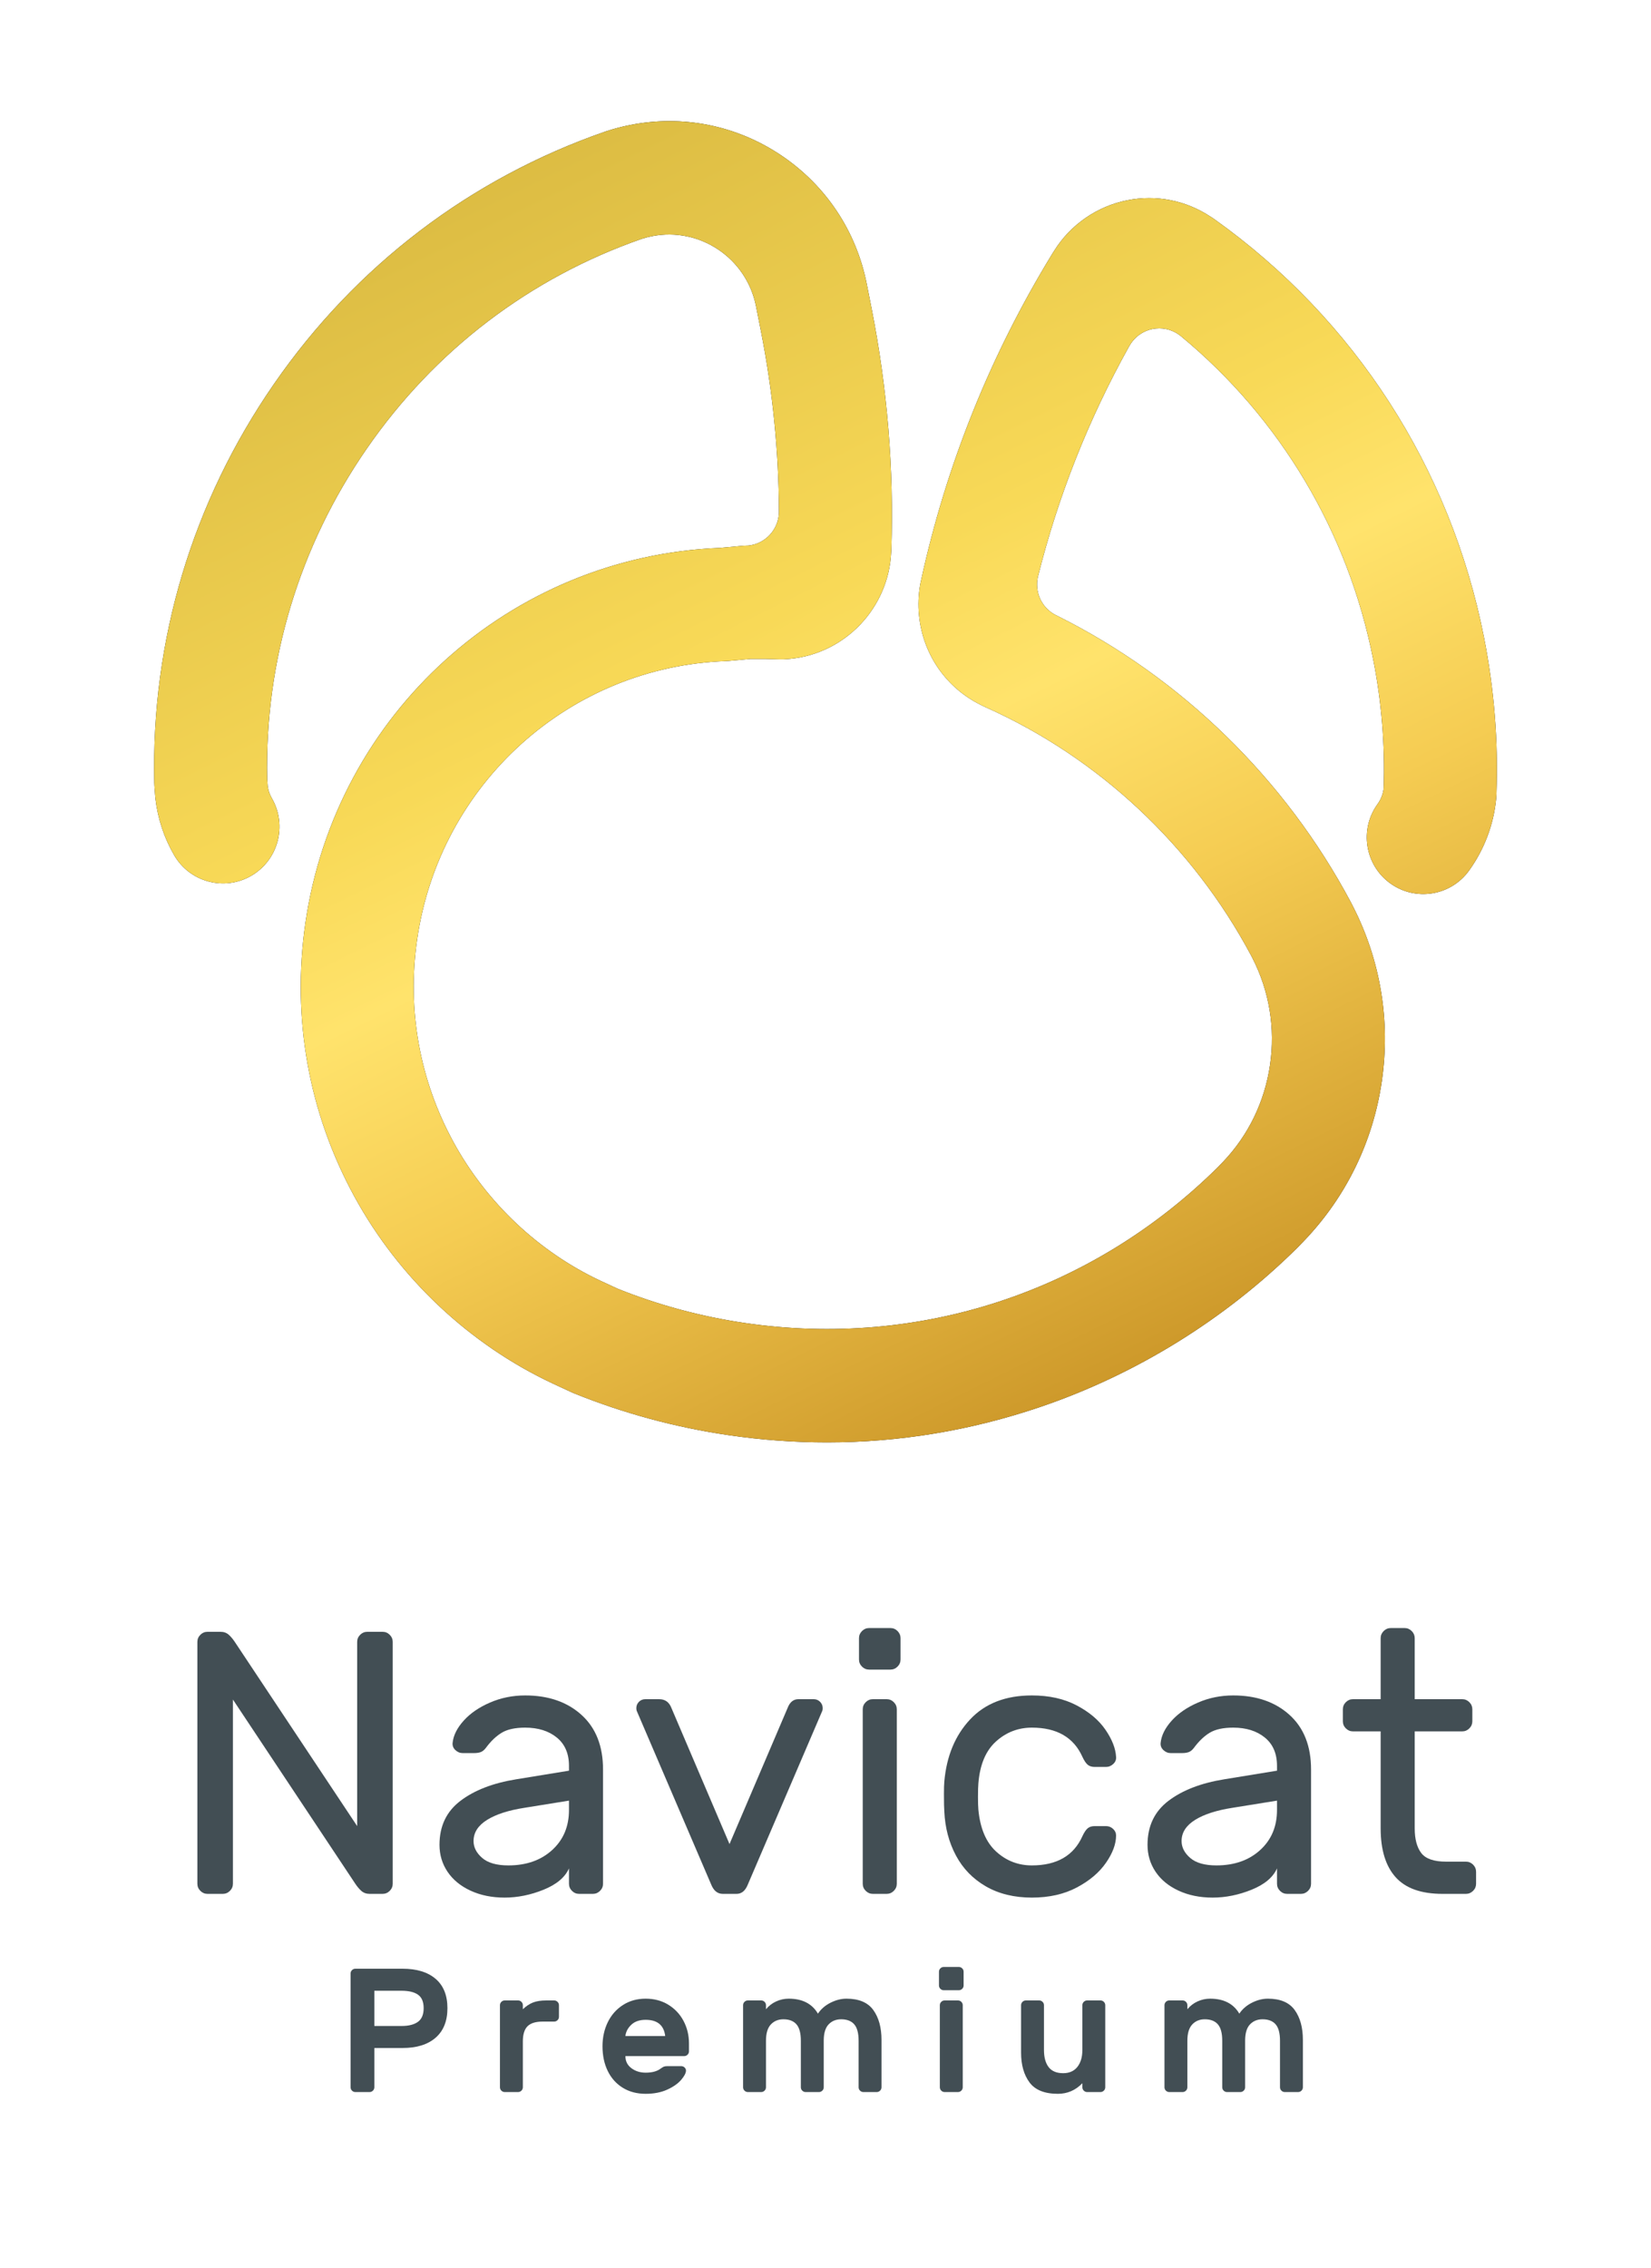 <?xml version="1.0" encoding="UTF-8"?>
<svg width="150px" height="206px" viewBox="0 0 150 206" version="1.1" xmlns="http://www.w3.org/2000/svg" xmlns:xlink="http://www.w3.org/1999/xlink">
    <title>02.Product_06_Buy_page_Premium16</title>
    <defs>
        <linearGradient x1="26.796%" y1="1.627%" x2="75.865%" y2="98.373%" id="linearGradient-1">
            <stop stop-color="#DBBB42" offset="0%"></stop>
            <stop stop-color="#F8D957" offset="37.773%"></stop>
            <stop stop-color="#FFE36C" offset="50.243%"></stop>
            <stop stop-color="#F5CC52" offset="66.688%"></stop>
            <stop stop-color="#C89225" offset="100%"></stop>
        </linearGradient>
        <path d="M67.977,49.549 C69.544,49.394 70.722,48.094 70.771,46.556 L70.771,46.452 C70.749,40.979 70.2,35.48 69.131,30.066 L68.686,27.809 C67.823,23.44 63.579,20.589 59.224,21.454 C58.917,21.516 58.613,21.594 58.319,21.688 C48.123,25.239 39.486,31.828 33.318,40.752 C27.178,49.635 24.052,60.003 24.274,70.742 L24.324,71.416 C24.38,71.802 24.505,72.165 24.697,72.496 C26.12,74.955 25.287,78.105 22.836,79.533 C20.385,80.96 17.245,80.124 15.822,77.665 C14.909,76.087 14.336,74.363 14.122,72.541 C14.113,72.468 14.106,72.395 14.101,72.322 L14.03,71.376 C14.023,71.288 14.019,71.199 14.017,71.111 C13.716,58.133 17.474,45.607 24.884,34.885 C32.312,24.14 42.72,16.209 54.985,11.951 C55.015,11.941 55.071,11.922 55.1,11.912 C55.793,11.686 56.51,11.498 57.231,11.355 C62.03,10.402 66.911,11.381 70.976,14.11 C75.041,16.841 77.803,20.995 78.753,25.809 L79.198,28.067 C80.618,35.261 81.219,42.592 80.985,49.857 C80.983,49.926 80.979,49.995 80.974,50.064 L80.966,50.172 C80.732,55.193 76.817,59.337 71.816,59.833 C71.599,59.855 71.379,59.869 71.161,59.876 C71.038,59.881 70.914,59.881 70.79,59.876 L70.705,59.873 C69.876,59.842 69.031,59.832 68.196,59.843 L66.246,60.023 C66.149,60.031 66.053,60.038 65.956,60.041 C51.752,60.543 39.954,71.168 37.902,85.304 C36.972,91.713 38.117,98.091 41.213,103.75 C44.212,109.23 48.953,113.696 54.564,116.324 L56.126,117.046 C59.822,118.529 63.713,119.575 67.692,120.156 C83.528,122.47 99.16,117.335 110.588,106.066 L111.125,105.511 C113.421,103.103 114.903,100.05 115.389,96.705 C115.874,93.362 115.322,90.013 113.792,87.02 L113.682,86.805 C108.373,76.829 99.815,68.818 89.579,64.245 C89.527,64.222 89.476,64.199 89.425,64.174 L89.173,64.051 C85.968,62.49 83.846,59.436 83.495,55.882 C83.403,54.945 83.44,54.004 83.604,53.083 C83.616,53.017 83.629,52.951 83.643,52.885 L83.677,52.733 C85.959,42.252 89.964,32.277 95.579,23.09 C95.593,23.066 95.608,23.042 95.622,23.019 L95.776,22.776 C97.257,20.403 99.675,18.731 102.414,18.187 C105.048,17.663 107.729,18.191 109.971,19.671 L110.104,19.755 C110.182,19.804 110.259,19.856 110.335,19.911 C123.09,29.002 131.788,42.493 134.829,57.896 C135.752,62.572 136.132,67.338 135.96,72.062 L135.954,72.227 C135.95,72.325 135.944,72.422 135.935,72.519 C135.71,74.878 134.857,77.143 133.467,79.069 C131.804,81.372 128.596,81.886 126.301,80.219 C124.005,78.552 123.492,75.334 125.154,73.031 C125.451,72.62 125.64,72.145 125.706,71.651 C125.846,67.741 125.529,63.783 124.761,59.896 C122.472,48.296 116.325,38 107.308,30.544 L107.238,30.489 C106.63,30.009 105.844,29.754 105.014,29.837 C103.975,29.94 103.106,30.546 102.625,31.391 L102.575,31.472 C98.891,38.082 96.111,45.111 94.285,52.436 L94.273,52.516 C94.22,52.798 94.207,53.094 94.236,53.394 C94.342,54.468 94.98,55.36 95.862,55.833 C95.891,55.849 95.921,55.864 95.951,55.879 L96.011,55.906 C107.335,61.545 116.773,70.732 122.758,81.997 C122.77,82.021 122.783,82.046 122.795,82.07 L122.925,82.323 C125.433,87.23 126.339,92.717 125.545,98.189 C124.75,103.664 122.32,108.665 118.518,112.651 L117.917,113.274 C117.889,113.303 117.861,113.331 117.832,113.359 C111.263,119.851 103.186,124.842 94.472,127.794 C88.172,129.928 81.698,130.998 75.137,130.998 C72.177,130.998 69.201,130.781 66.213,130.344 C61.386,129.639 56.664,128.363 52.177,126.55 C52.098,126.519 52.02,126.485 51.943,126.449 L50.243,125.662 C42.652,122.106 36.257,116.087 32.217,108.705 C28.038,101.068 26.492,92.463 27.746,83.821 C30.506,64.808 46.348,50.505 65.444,49.757 L67.453,49.572 C67.581,49.56 67.709,49.553 67.838,49.551 L67.977,49.549 Z" id="path-2"></path>
        <filter x="-2.5%" y="-2.5%" width="104.9%" height="105.0%" filterUnits="objectBoundingBox" id="filter-3">
            <feOffset dx="0" dy="0" in="SourceAlpha" result="shadowOffsetOuter1"></feOffset>
            <feGaussianBlur stdDeviation="1" in="shadowOffsetOuter1" result="shadowBlurOuter1"></feGaussianBlur>
            <feColorMatrix values="0 0 0 0 0   0 0 0 0 0   0 0 0 0 0  0 0 0 0.5 0" type="matrix" in="shadowBlurOuter1"></feColorMatrix>
        </filter>
    </defs>
    <g id="-" stroke="none" stroke-width="1" fill="none" fill-rule="evenodd">
        <g id="02.Product_06_Buy_page_Premium16">
            <g id="Premium" transform="translate(31.851, 178.64)" fill="#424E54" fill-rule="nonzero">
                <path d="M4.72,0.16 C6.011,0.16 7.013,0.467 7.728,1.08 C8.443,1.693 8.8,2.581 8.8,3.744 C8.8,4.907 8.443,5.8 7.728,6.424 C7.013,7.048 6.011,7.36 4.72,7.36 L2.16,7.36 L2.16,10.928 C2.16,11.045 2.117,11.147 2.032,11.232 C1.947,11.317 1.845,11.36 1.728,11.36 L0.432,11.36 C0.315,11.36 0.213,11.317 0.128,11.232 C0.043,11.147 0,11.045 0,10.928 L0,0.592 C0,0.475 0.043,0.373 0.128,0.288 C0.213,0.203 0.315,0.16 0.432,0.16 L4.72,0.16 Z M4.64,5.36 C5.28,5.36 5.773,5.235 6.12,4.984 C6.467,4.733 6.64,4.32 6.64,3.744 C6.64,3.168 6.469,2.76 6.128,2.52 C5.787,2.28 5.291,2.16 4.64,2.16 L2.16,2.16 L2.16,5.36 L4.64,5.36 Z" id="P"></path>
                <path d="M17.46,4.96 C16.82,4.96 16.359,5.101 16.076,5.384 C15.794,5.667 15.652,6.128 15.652,6.768 L15.652,10.928 C15.652,11.045 15.61,11.147 15.524,11.232 C15.439,11.317 15.338,11.36 15.22,11.36 L14.004,11.36 C13.887,11.36 13.786,11.317 13.7,11.232 C13.615,11.147 13.572,11.045 13.572,10.928 L13.572,3.472 C13.572,3.355 13.615,3.253 13.7,3.168 C13.786,3.083 13.887,3.04 14.004,3.04 L15.22,3.04 C15.338,3.04 15.439,3.083 15.524,3.168 C15.61,3.253 15.652,3.355 15.652,3.472 L15.652,3.84 C15.94,3.563 16.244,3.36 16.564,3.232 C16.884,3.104 17.29,3.04 17.78,3.04 L18.5,3.04 C18.618,3.04 18.719,3.083 18.804,3.168 C18.89,3.253 18.932,3.355 18.932,3.472 L18.932,4.528 C18.932,4.645 18.89,4.747 18.804,4.832 C18.719,4.917 18.618,4.96 18.5,4.96 L17.46,4.96 Z" id="r"></path>
                <path d="M26.809,2.88 C27.587,2.88 28.275,3.064 28.873,3.432 C29.47,3.8 29.931,4.293 30.257,4.912 C30.582,5.531 30.745,6.208 30.745,6.944 L30.745,7.664 C30.745,7.781 30.702,7.883 30.617,7.968 C30.531,8.053 30.43,8.096 30.313,8.096 L24.969,8.096 C24.969,8.555 25.15,8.92 25.513,9.192 C25.875,9.464 26.307,9.6 26.809,9.6 C27.395,9.6 27.849,9.477 28.169,9.232 C28.286,9.147 28.382,9.088 28.457,9.056 C28.531,9.024 28.633,9.008 28.761,9.008 L30.041,9.008 C30.158,9.008 30.259,9.048 30.345,9.128 C30.43,9.208 30.473,9.301 30.473,9.408 C30.473,9.632 30.326,9.915 30.033,10.256 C29.739,10.597 29.315,10.893 28.761,11.144 C28.206,11.395 27.555,11.52 26.809,11.52 C26.019,11.52 25.329,11.339 24.737,10.976 C24.145,10.613 23.689,10.107 23.369,9.456 C23.049,8.805 22.889,8.053 22.889,7.2 C22.889,6.4 23.049,5.672 23.369,5.016 C23.689,4.36 24.147,3.84 24.745,3.456 C25.342,3.072 26.03,2.88 26.809,2.88 Z M28.585,6.272 C28.467,5.291 27.875,4.8 26.809,4.8 C26.254,4.8 25.819,4.949 25.505,5.248 C25.19,5.547 25.011,5.888 24.969,6.272 L28.585,6.272 Z" id="e"></path>
                <path d="M37.741,3.84 C37.997,3.531 38.307,3.293 38.669,3.128 C39.032,2.963 39.411,2.88 39.805,2.88 C41.043,2.88 41.928,3.333 42.461,4.24 C42.739,3.824 43.12,3.493 43.605,3.248 C44.091,3.003 44.573,2.88 45.053,2.88 C46.184,2.88 46.997,3.224 47.493,3.912 C47.989,4.6 48.237,5.504 48.237,6.624 L48.237,10.928 C48.237,11.045 48.195,11.147 48.109,11.232 C48.024,11.317 47.923,11.36 47.805,11.36 L46.589,11.36 C46.472,11.36 46.371,11.317 46.285,11.232 C46.2,11.147 46.157,11.045 46.157,10.928 L46.157,6.704 C46.157,6.011 46.024,5.512 45.757,5.208 C45.491,4.904 45.096,4.752 44.573,4.752 C44.115,4.752 43.739,4.901 43.445,5.2 C43.152,5.499 43,5.973 42.989,6.624 L42.989,10.928 C42.989,11.045 42.947,11.147 42.861,11.232 C42.776,11.317 42.675,11.36 42.557,11.36 L41.341,11.36 C41.224,11.36 41.123,11.317 41.037,11.232 C40.952,11.147 40.909,11.045 40.909,10.928 L40.909,6.704 C40.909,6.011 40.776,5.512 40.509,5.208 C40.243,4.904 39.848,4.752 39.325,4.752 C38.856,4.752 38.475,4.909 38.181,5.224 C37.888,5.539 37.741,6.032 37.741,6.704 L37.741,10.928 C37.741,11.045 37.699,11.147 37.613,11.232 C37.528,11.317 37.427,11.36 37.309,11.36 L36.093,11.36 C35.976,11.36 35.875,11.317 35.789,11.232 C35.704,11.147 35.661,11.045 35.661,10.928 L35.661,3.472 C35.661,3.355 35.704,3.253 35.789,3.168 C35.875,3.083 35.976,3.04 36.093,3.04 L37.309,3.04 C37.427,3.04 37.528,3.083 37.613,3.168 C37.699,3.253 37.741,3.355 37.741,3.472 L37.741,3.84 Z" id="m"></path>
                <path d="M55.266,0 C55.383,0 55.484,0.043 55.57,0.128 C55.655,0.213 55.698,0.315 55.698,0.432 L55.698,1.68 C55.698,1.797 55.655,1.899 55.57,1.984 C55.484,2.069 55.383,2.112 55.266,2.112 L53.89,2.112 C53.772,2.112 53.671,2.069 53.586,1.984 C53.5,1.899 53.458,1.797 53.458,1.68 L53.458,0.432 C53.458,0.315 53.5,0.213 53.586,0.128 C53.671,0.043 53.772,0 53.89,0 L55.266,0 Z M55.618,10.928 C55.618,11.045 55.575,11.147 55.49,11.232 C55.404,11.317 55.303,11.36 55.186,11.36 L53.97,11.36 C53.852,11.36 53.751,11.317 53.666,11.232 C53.58,11.147 53.538,11.045 53.538,10.928 L53.538,3.472 C53.538,3.355 53.58,3.253 53.666,3.168 C53.751,3.083 53.852,3.04 53.97,3.04 L55.186,3.04 C55.303,3.04 55.404,3.083 55.49,3.168 C55.575,3.253 55.618,3.355 55.618,3.472 L55.618,10.928 Z" id="i"></path>
                <path d="M60.918,3.472 C60.918,3.355 60.961,3.253 61.046,3.168 C61.131,3.083 61.233,3.04 61.35,3.04 L62.566,3.04 C62.683,3.04 62.785,3.083 62.87,3.168 C62.955,3.253 62.998,3.355 62.998,3.472 L62.998,7.536 C62.998,8.208 63.139,8.728 63.422,9.096 C63.705,9.464 64.145,9.648 64.742,9.648 C65.297,9.648 65.726,9.459 66.03,9.08 C66.334,8.701 66.486,8.187 66.486,7.536 L66.486,3.472 C66.486,3.355 66.529,3.253 66.614,3.168 C66.699,3.083 66.801,3.04 66.918,3.04 L68.134,3.04 C68.251,3.04 68.353,3.083 68.438,3.168 C68.523,3.253 68.566,3.355 68.566,3.472 L68.566,10.928 C68.566,11.045 68.523,11.147 68.438,11.232 C68.353,11.317 68.251,11.36 68.134,11.36 L66.918,11.36 C66.801,11.36 66.699,11.317 66.614,11.232 C66.529,11.147 66.486,11.045 66.486,10.928 L66.486,10.56 C65.867,11.2 65.126,11.52 64.262,11.52 C63.057,11.52 62.198,11.176 61.686,10.488 C61.174,9.8 60.918,8.896 60.918,7.776 L60.918,3.472 Z" id="u"></path>
                <path d="M76.026,3.84 C76.282,3.531 76.592,3.293 76.954,3.128 C77.317,2.963 77.696,2.88 78.09,2.88 C79.328,2.88 80.213,3.333 80.746,4.24 C81.024,3.824 81.405,3.493 81.89,3.248 C82.376,3.003 82.858,2.88 83.338,2.88 C84.469,2.88 85.282,3.224 85.778,3.912 C86.274,4.6 86.522,5.504 86.522,6.624 L86.522,10.928 C86.522,11.045 86.48,11.147 86.394,11.232 C86.309,11.317 86.208,11.36 86.09,11.36 L84.874,11.36 C84.757,11.36 84.656,11.317 84.57,11.232 C84.485,11.147 84.442,11.045 84.442,10.928 L84.442,6.704 C84.442,6.011 84.309,5.512 84.042,5.208 C83.776,4.904 83.381,4.752 82.858,4.752 C82.4,4.752 82.024,4.901 81.73,5.2 C81.437,5.499 81.285,5.973 81.274,6.624 L81.274,10.928 C81.274,11.045 81.232,11.147 81.146,11.232 C81.061,11.317 80.96,11.36 80.842,11.36 L79.626,11.36 C79.509,11.36 79.408,11.317 79.322,11.232 C79.237,11.147 79.194,11.045 79.194,10.928 L79.194,6.704 C79.194,6.011 79.061,5.512 78.794,5.208 C78.528,4.904 78.133,4.752 77.61,4.752 C77.141,4.752 76.76,4.909 76.466,5.224 C76.173,5.539 76.026,6.032 76.026,6.704 L76.026,10.928 C76.026,11.045 75.984,11.147 75.898,11.232 C75.813,11.317 75.712,11.36 75.594,11.36 L74.378,11.36 C74.261,11.36 74.16,11.317 74.074,11.232 C73.989,11.147 73.946,11.045 73.946,10.928 L73.946,3.472 C73.946,3.355 73.989,3.253 74.074,3.168 C74.16,3.083 74.261,3.04 74.378,3.04 L75.594,3.04 C75.712,3.04 75.813,3.083 75.898,3.168 C75.984,3.253 76.026,3.355 76.026,3.472 L76.026,3.84 Z" id="m"></path>
            </g>
            <g id="Navicat" transform="translate(17.932, 147.86)" fill="#424E54" fill-rule="nonzero">
                <path d="M15.64,24.14 C15.345,24.14 15.096,24.049 14.892,23.868 C14.688,23.687 14.484,23.437 14.28,23.12 L3.23,6.494 L3.23,23.222 C3.23,23.471 3.139,23.687 2.958,23.868 C2.777,24.049 2.561,24.14 2.312,24.14 L0.918,24.14 C0.669,24.14 0.453,24.049 0.272,23.868 C0.091,23.687 -7.10542736e-15,23.471 -7.10542736e-15,23.222 L-7.10542736e-15,1.258 C-7.10542736e-15,1.009 0.091,0.793 0.272,0.612 C0.453,0.431 0.669,0.34 0.918,0.34 L2.108,0.34 C2.403,0.34 2.652,0.431 2.856,0.612 C3.06,0.793 3.264,1.043 3.468,1.36 L14.518,17.986 L14.518,1.258 C14.518,1.009 14.609,0.793 14.79,0.612 C14.971,0.431 15.187,0.34 15.436,0.34 L16.83,0.34 C17.079,0.34 17.295,0.431 17.476,0.612 C17.657,0.793 17.748,1.009 17.748,1.258 L17.748,23.222 C17.748,23.471 17.657,23.687 17.476,23.868 C17.295,24.049 17.079,24.14 16.83,24.14 L15.64,24.14 Z" id="N"></path>
                <path d="M33.762,12.954 L33.762,12.512 C33.762,11.401 33.393,10.546 32.657,9.945 C31.92,9.344 30.962,9.044 29.784,9.044 C28.877,9.044 28.169,9.197 27.659,9.503 C27.149,9.809 26.667,10.268 26.214,10.88 C26.078,11.061 25.93,11.186 25.772,11.254 C25.613,11.322 25.398,11.356 25.126,11.356 L24.106,11.356 C23.856,11.356 23.635,11.265 23.443,11.084 C23.25,10.903 23.165,10.687 23.188,10.438 C23.256,9.758 23.59,9.084 24.191,8.415 C24.791,7.746 25.59,7.197 26.588,6.766 C27.585,6.335 28.65,6.12 29.784,6.12 C31.892,6.12 33.597,6.709 34.901,7.888 C36.204,9.067 36.856,10.721 36.856,12.852 L36.856,23.222 C36.856,23.471 36.765,23.687 36.584,23.868 C36.402,24.049 36.187,24.14 35.938,24.14 L34.68,24.14 C34.43,24.14 34.215,24.049 34.034,23.868 C33.852,23.687 33.762,23.471 33.762,23.222 L33.762,21.828 C33.399,22.644 32.628,23.29 31.45,23.766 C30.271,24.242 29.092,24.48 27.914,24.48 C26.758,24.48 25.726,24.27 24.82,23.851 C23.913,23.432 23.216,22.859 22.729,22.134 C22.241,21.409 21.998,20.593 21.998,19.686 C21.998,17.986 22.632,16.654 23.902,15.691 C25.171,14.728 26.86,14.076 28.968,13.736 L33.762,12.954 Z M33.762,15.674 L29.75,16.32 C28.276,16.547 27.132,16.915 26.316,17.425 C25.5,17.935 25.092,18.575 25.092,19.346 C25.092,19.913 25.352,20.423 25.874,20.876 C26.395,21.329 27.188,21.556 28.254,21.556 C29.886,21.556 31.212,21.091 32.232,20.162 C33.252,19.233 33.762,18.02 33.762,16.524 L33.762,15.674 Z" id="a"></path>
                <path d="M48.993,24.14 C49.447,24.14 49.787,23.857 50.013,23.29 L56.779,7.514 C56.802,7.446 56.813,7.367 56.813,7.276 C56.813,7.049 56.734,6.857 56.575,6.698 C56.417,6.539 56.224,6.46 55.997,6.46 L54.603,6.46 C54.15,6.46 53.821,6.732 53.617,7.276 L48.347,19.618 L43.077,7.276 C42.873,6.732 42.499,6.46 41.955,6.46 L40.697,6.46 C40.471,6.46 40.278,6.539 40.119,6.698 C39.961,6.857 39.881,7.049 39.881,7.276 C39.881,7.367 39.893,7.446 39.915,7.514 L46.681,23.29 C46.908,23.857 47.259,24.14 47.735,24.14 L48.993,24.14 Z" id="v"></path>
                <path d="M63.885,2.856 C63.885,3.105 63.794,3.321 63.613,3.502 C63.432,3.683 63.216,3.774 62.967,3.774 L61.029,3.774 C60.78,3.774 60.564,3.683 60.383,3.502 C60.202,3.321 60.111,3.105 60.111,2.856 L60.111,0.918 C60.111,0.669 60.202,0.453 60.383,0.272 C60.564,0.091 60.78,0 61.029,0 L62.967,0 C63.216,0 63.432,0.091 63.613,0.272 C63.794,0.453 63.885,0.669 63.885,0.918 L63.885,2.856 Z M63.545,23.222 C63.545,23.471 63.454,23.687 63.273,23.868 C63.092,24.049 62.876,24.14 62.627,24.14 L61.369,24.14 C61.12,24.14 60.904,24.049 60.723,23.868 C60.542,23.687 60.451,23.471 60.451,23.222 L60.451,7.378 C60.451,7.129 60.542,6.913 60.723,6.732 C60.904,6.551 61.12,6.46 61.369,6.46 L62.627,6.46 C62.876,6.46 63.092,6.551 63.273,6.732 C63.454,6.913 63.545,7.129 63.545,7.378 L63.545,23.222 Z" id="i"></path>
                <path d="M75.819,21.556 C78.086,21.556 79.616,20.672 80.409,18.904 C80.568,18.564 80.726,18.326 80.885,18.19 C81.044,18.054 81.259,17.986 81.531,17.986 L82.551,17.986 C82.8,17.986 83.016,18.071 83.197,18.241 C83.378,18.411 83.469,18.609 83.469,18.836 C83.469,19.607 83.163,20.434 82.551,21.318 C81.939,22.202 81.055,22.95 79.899,23.562 C78.743,24.174 77.383,24.48 75.819,24.48 C74.21,24.48 72.816,24.14 71.637,23.46 C70.458,22.78 69.552,21.845 68.917,20.655 C68.282,19.465 67.931,18.133 67.863,16.66 C67.84,16.388 67.829,15.867 67.829,15.096 C67.829,14.552 67.84,14.167 67.863,13.94 C68.067,11.628 68.849,9.747 70.209,8.296 C71.569,6.845 73.439,6.12 75.819,6.12 C77.383,6.12 78.737,6.42 79.882,7.021 C81.027,7.622 81.899,8.358 82.5,9.231 C83.101,10.104 83.424,10.925 83.469,11.696 C83.492,11.945 83.407,12.161 83.214,12.342 C83.021,12.523 82.8,12.614 82.551,12.614 L81.531,12.614 C81.259,12.614 81.044,12.546 80.885,12.41 C80.726,12.274 80.568,12.036 80.409,11.696 C79.616,9.928 78.086,9.044 75.819,9.044 C74.572,9.044 73.484,9.463 72.555,10.302 C71.626,11.141 71.093,12.41 70.957,14.11 C70.934,14.359 70.923,14.767 70.923,15.334 C70.923,15.855 70.934,16.241 70.957,16.49 C71.116,18.19 71.654,19.459 72.572,20.298 C73.49,21.137 74.572,21.556 75.819,21.556 Z" id="c"></path>
                <path d="M98.089,12.954 L98.089,12.512 C98.089,11.401 97.72,10.546 96.984,9.945 C96.247,9.344 95.289,9.044 94.111,9.044 C93.204,9.044 92.496,9.197 91.986,9.503 C91.476,9.809 90.994,10.268 90.541,10.88 C90.405,11.061 90.257,11.186 90.099,11.254 C89.94,11.322 89.725,11.356 89.453,11.356 L88.433,11.356 C88.183,11.356 87.962,11.265 87.77,11.084 C87.577,10.903 87.492,10.687 87.515,10.438 C87.583,9.758 87.917,9.084 88.518,8.415 C89.118,7.746 89.917,7.197 90.915,6.766 C91.912,6.335 92.977,6.12 94.111,6.12 C96.219,6.12 97.924,6.709 99.228,7.888 C100.531,9.067 101.183,10.721 101.183,12.852 L101.183,23.222 C101.183,23.471 101.092,23.687 100.911,23.868 C100.729,24.049 100.514,24.14 100.265,24.14 L99.007,24.14 C98.757,24.14 98.542,24.049 98.361,23.868 C98.179,23.687 98.089,23.471 98.089,23.222 L98.089,21.828 C97.726,22.644 96.955,23.29 95.777,23.766 C94.598,24.242 93.419,24.48 92.241,24.48 C91.085,24.48 90.053,24.27 89.147,23.851 C88.24,23.432 87.543,22.859 87.056,22.134 C86.568,21.409 86.325,20.593 86.325,19.686 C86.325,17.986 86.959,16.654 88.229,15.691 C89.498,14.728 91.187,14.076 93.295,13.736 L98.089,12.954 Z M98.089,15.674 L94.077,16.32 C92.603,16.547 91.459,16.915 90.643,17.425 C89.827,17.935 89.419,18.575 89.419,19.346 C89.419,19.913 89.679,20.423 90.201,20.876 C90.722,21.329 91.515,21.556 92.581,21.556 C94.213,21.556 95.539,21.091 96.559,20.162 C97.579,19.233 98.089,18.02 98.089,16.524 L98.089,15.674 Z" id="a"></path>
                <path d="M110.6,18.19 C110.6,19.165 110.799,19.913 111.195,20.434 C111.592,20.955 112.346,21.216 113.456,21.216 L115.258,21.216 C115.508,21.216 115.723,21.307 115.904,21.488 C116.086,21.669 116.176,21.885 116.176,22.134 L116.176,23.222 C116.176,23.471 116.086,23.687 115.904,23.868 C115.723,24.049 115.508,24.14 115.258,24.14 L113.116,24.14 C111.19,24.14 109.773,23.636 108.866,22.627 C107.96,21.618 107.506,20.139 107.506,18.19 L107.506,9.384 L104.99,9.384 C104.741,9.384 104.526,9.293 104.344,9.112 C104.163,8.931 104.072,8.715 104.072,8.466 L104.072,7.378 C104.072,7.129 104.163,6.913 104.344,6.732 C104.526,6.551 104.741,6.46 104.99,6.46 L107.506,6.46 L107.506,0.918 C107.506,0.669 107.597,0.453 107.778,0.272 C107.96,0.091 108.175,0 108.424,0 L109.682,0 C109.932,0 110.147,0.091 110.328,0.272 C110.51,0.453 110.6,0.669 110.6,0.918 L110.6,6.46 L114.918,6.46 C115.168,6.46 115.383,6.551 115.564,6.732 C115.746,6.913 115.836,7.129 115.836,7.378 L115.836,8.466 C115.836,8.715 115.746,8.931 115.564,9.112 C115.383,9.293 115.168,9.384 114.918,9.384 L110.6,9.384 L110.6,18.19 Z" id="t"></path>
            </g>
            <g id="Navicat">
                <use fill="black" fill-opacity="1" filter="url(#filter-3)" xlink:href="#path-2"></use>
                <use fill="url(#linearGradient-1)" fill-rule="evenodd" xlink:href="#path-2"></use>
            </g>
        </g>
    </g>
</svg>